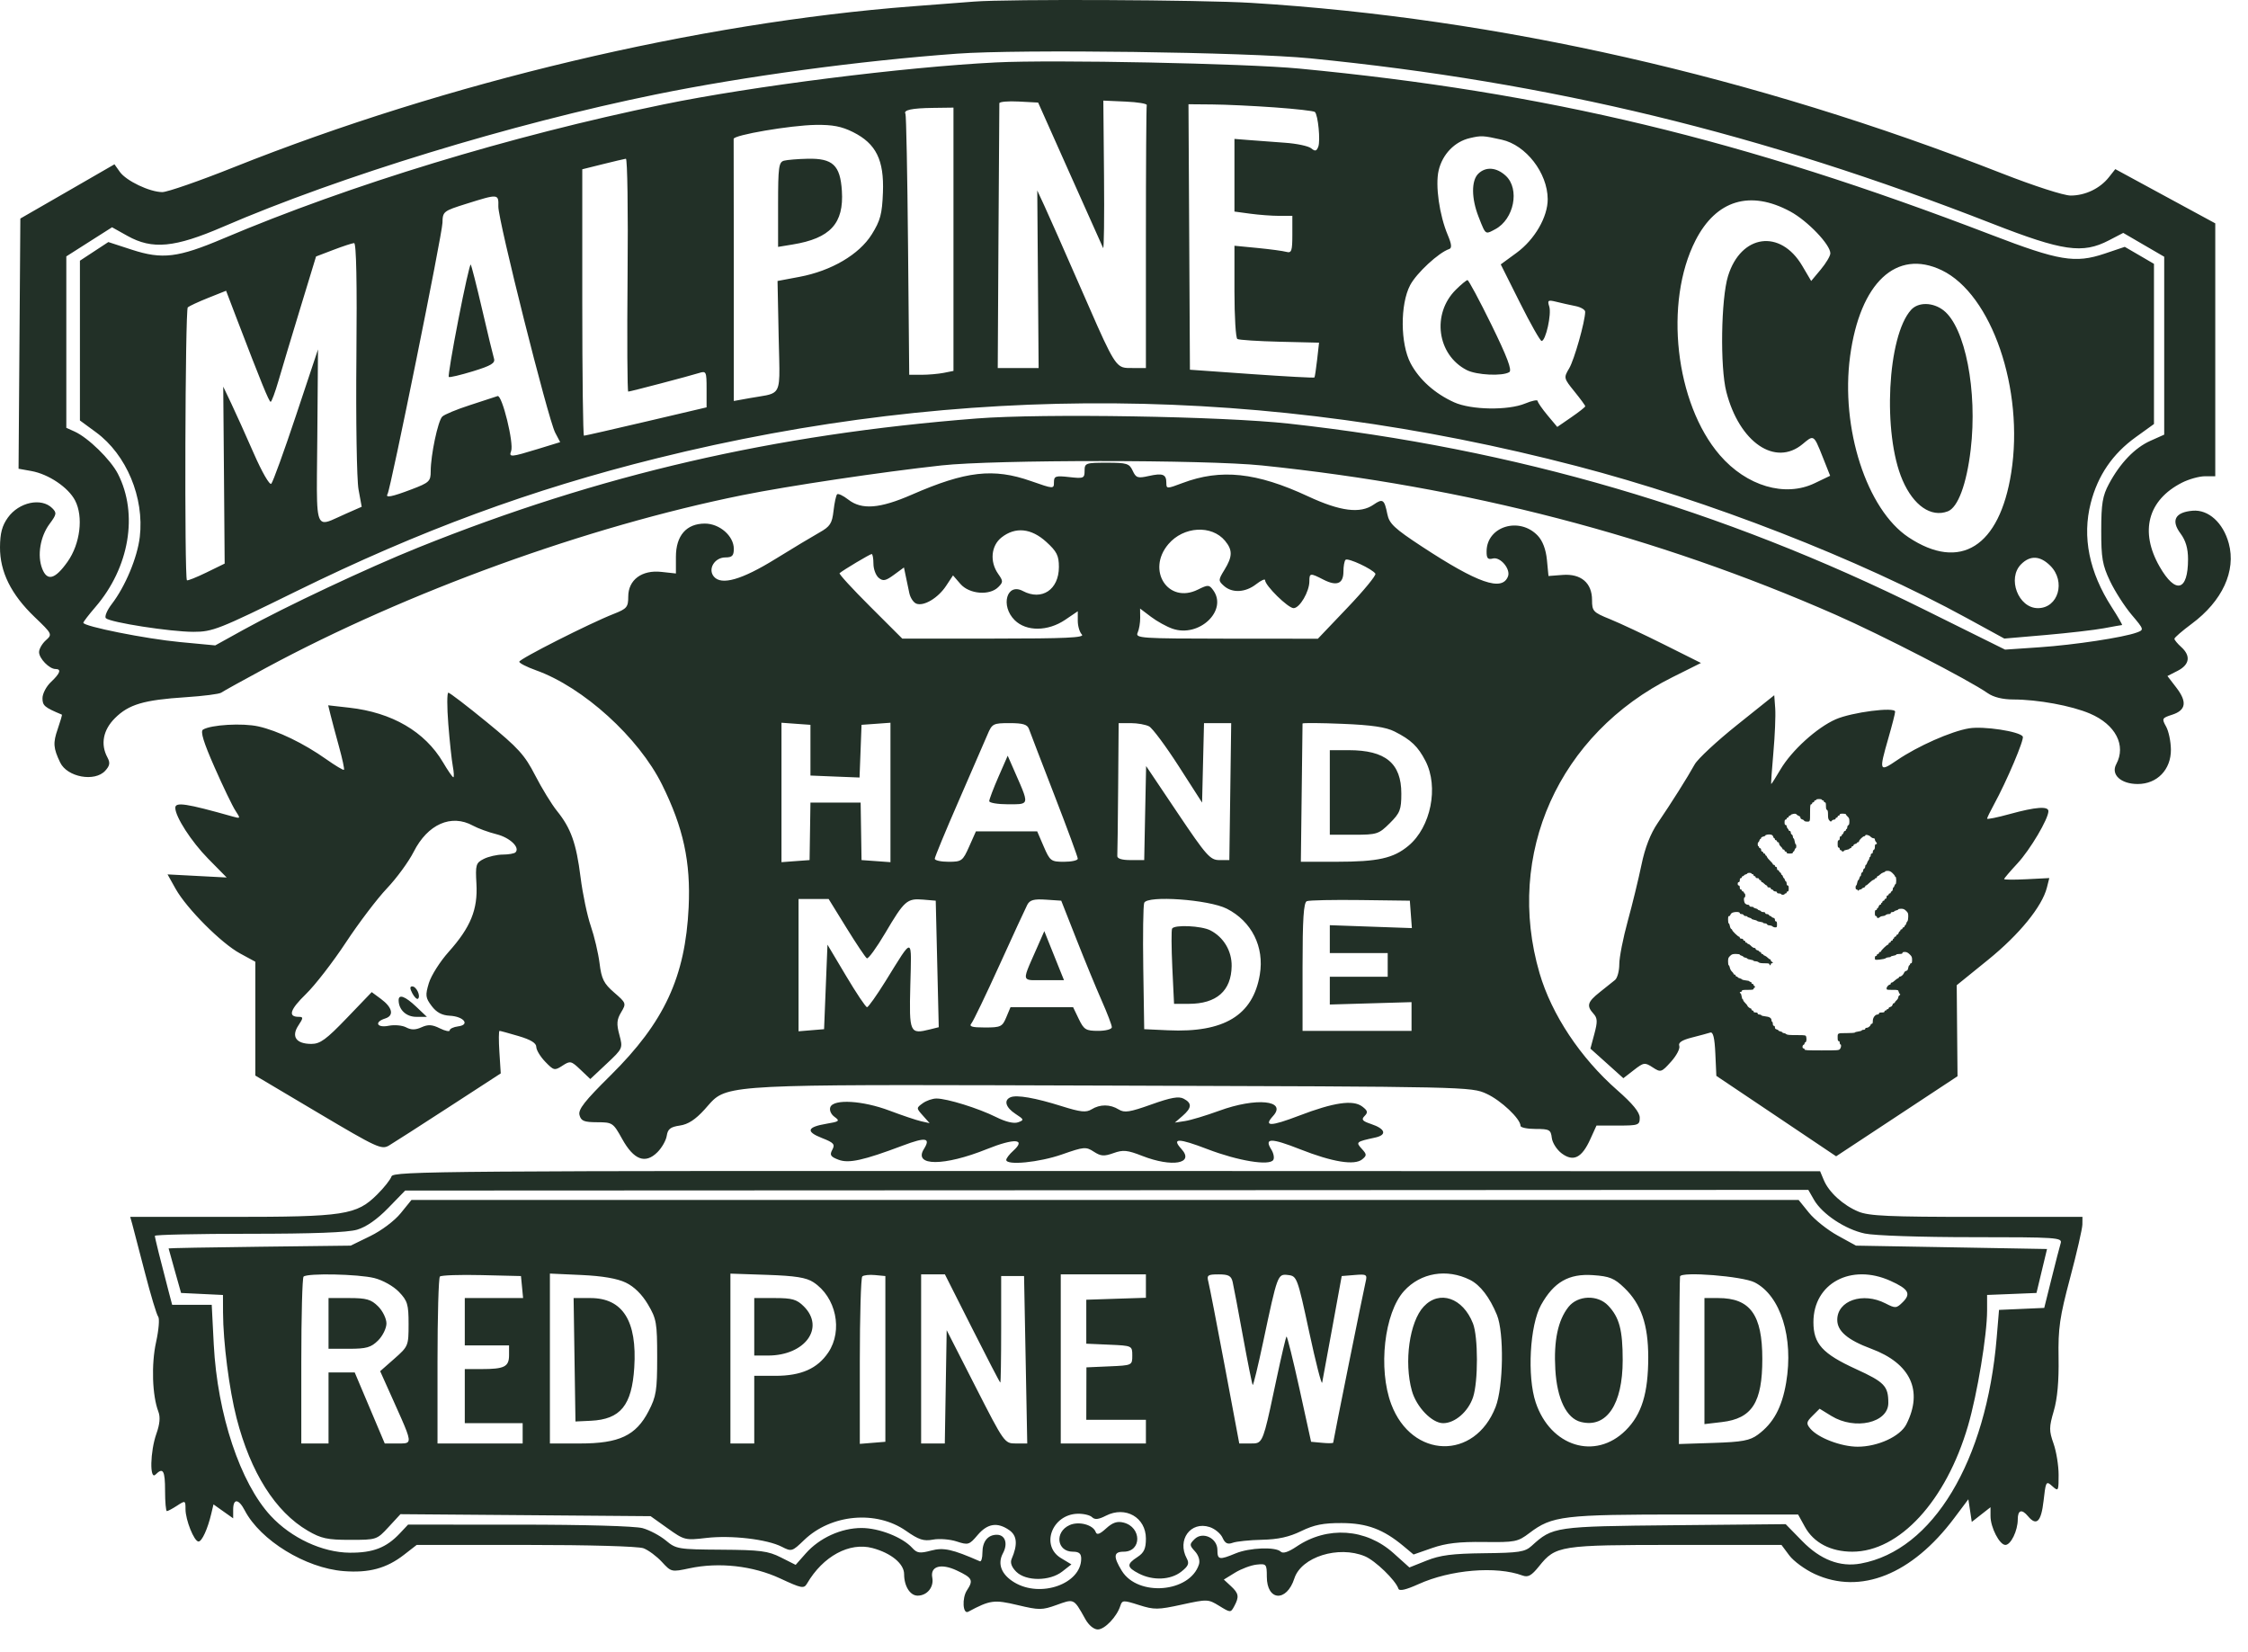 <?xml version="1.0" encoding="utf-8"?>
<svg xmlns="http://www.w3.org/2000/svg" fill="none" height="100%" overflow="visible" preserveAspectRatio="none" style="display: block;" viewBox="0 0 98 72" width="100%">
<g id="Group 9">
<path d="M79.346 51.054L79.508 51.441C79.729 51.971 80.353 52.539 81.017 52.814C81.475 53.005 82.347 53.044 86.176 53.044H90.783L90.78 53.375C90.778 53.557 90.538 54.603 90.247 55.697C89.788 57.422 89.721 57.888 89.742 59.194C89.759 60.196 89.69 60.968 89.534 61.499C89.325 62.213 89.324 62.364 89.522 62.923C89.644 63.267 89.744 63.882 89.744 64.289C89.744 64.913 89.736 65.006 89.556 64.858L89.378 64.704C89.195 64.56 89.173 64.672 89.088 65.421C88.984 66.336 88.781 66.536 88.408 66.09C88.137 65.765 87.963 65.82 87.963 66.23C87.963 66.722 87.662 67.343 87.423 67.343C87.169 67.343 86.775 66.58 86.775 66.087V65.7L86.366 66.02L85.958 66.34L85.884 65.847L85.809 65.353L85.194 66.172C83.35 68.633 81.104 69.532 79.106 68.608C78.685 68.414 78.189 68.049 78.002 67.799L77.662 67.343H73.083C68.001 67.343 67.819 67.371 67.095 68.272C66.764 68.684 66.616 68.766 66.371 68.676C65.228 68.253 63.235 68.42 61.835 69.054C61.29 69.3 61.003 69.366 60.964 69.253C60.84 68.882 59.954 68.025 59.501 67.837C58.347 67.358 56.729 67.867 56.427 68.803C56.09 69.847 55.226 69.792 55.226 68.725C55.226 68.178 55.206 68.155 54.78 68.201C54.535 68.228 54.113 68.385 53.843 68.551L53.352 68.853L53.657 69.135C54.005 69.456 54.029 69.6 53.807 70.013C53.65 70.302 53.645 70.303 53.153 70.001C52.668 69.703 52.635 69.702 51.52 69.945C50.476 70.173 50.319 70.174 49.653 69.963C48.968 69.745 48.921 69.747 48.84 69.999C48.688 70.474 48.16 71.028 47.858 71.028C47.685 71.028 47.462 70.843 47.313 70.575C47.039 70.084 46.92 69.863 46.748 69.808C46.603 69.761 46.419 69.831 46.07 69.957C45.425 70.189 45.308 70.189 44.366 69.966C43.337 69.721 43.166 69.744 42.21 70.255C41.972 70.382 41.929 69.662 42.154 69.321C42.445 68.88 42.392 68.778 41.713 68.458C41.023 68.133 40.546 68.27 40.642 68.767C40.721 69.181 40.418 69.554 40.002 69.554C39.674 69.553 39.414 69.139 39.414 68.616C39.414 68.163 38.848 67.697 38.036 67.48C37.031 67.211 35.879 67.834 35.183 69.025C35.046 69.259 34.95 69.24 34.011 68.804C32.825 68.252 31.349 68.087 30.06 68.361C29.273 68.529 29.261 68.525 28.854 68.083C28.627 67.837 28.267 67.57 28.054 67.489C27.824 67.403 25.705 67.343 22.915 67.343H18.165L17.617 67.769C16.852 68.365 16.084 68.572 14.978 68.484C13.319 68.352 11.35 67.143 10.671 65.841C10.402 65.324 10.165 65.307 10.165 65.805V66.184L9.735 65.88L9.307 65.576L9.211 65.98C9.055 66.643 8.803 67.195 8.655 67.195C8.464 67.195 8.087 66.258 8.087 65.783C8.087 65.402 8.078 65.398 7.721 65.631C7.52 65.762 7.319 65.869 7.275 65.869C7.232 65.868 7.196 65.47 7.196 64.984C7.196 64.096 7.11 63.949 6.78 64.276C6.517 64.537 6.545 63.265 6.819 62.493C6.967 62.077 6.995 61.769 6.903 61.53C6.636 60.832 6.591 59.465 6.805 58.498C6.921 57.971 6.962 57.472 6.895 57.391C6.828 57.308 6.569 56.446 6.318 55.475C6.068 54.502 5.821 53.557 5.77 53.375L5.677 53.044H10.047C15.027 53.044 15.54 52.965 16.445 52.066C16.744 51.77 17.024 51.415 17.067 51.279C17.141 51.049 19.263 51.033 48.246 51.043L79.346 51.054ZM48.247 51.882L17.663 51.896L16.921 52.659C16.436 53.157 15.967 53.484 15.567 53.602C15.152 53.724 13.645 53.78 10.854 53.78C8.597 53.78 6.751 53.821 6.751 53.87C6.751 53.952 6.995 54.936 7.359 56.323L7.505 56.876H9.23L9.319 58.608C9.477 61.652 10.473 64.645 11.806 66.08C12.699 67.042 14.054 67.673 15.247 67.682C16.262 67.689 16.841 67.465 17.429 66.841L17.789 66.458L22.625 66.459C25.493 66.459 27.685 66.522 28.014 66.612C28.317 66.696 28.775 66.939 29.029 67.151C29.476 67.524 29.563 67.538 31.446 67.551C33.149 67.562 33.483 67.606 34.043 67.888L34.686 68.212L35.126 67.714C35.724 67.037 36.671 66.606 37.558 66.605C38.321 66.605 39.344 67.007 39.769 67.473C39.978 67.703 40.099 67.72 40.589 67.59C41.136 67.445 41.512 67.528 42.716 68.056C42.778 68.083 42.828 67.913 42.828 67.68C42.828 67.193 43.063 66.901 43.456 66.9C43.821 66.9 43.949 67.285 43.724 67.704C43.473 68.169 43.653 68.633 44.215 68.974C45.361 69.668 47.134 69.042 47.134 67.942C47.134 67.718 47.039 67.638 46.771 67.638C46.07 67.638 45.963 66.78 46.626 66.48C47.027 66.298 47.652 66.463 47.766 66.78C47.816 66.921 47.941 66.878 48.219 66.625C48.501 66.368 48.702 66.299 48.978 66.368C49.775 66.567 49.781 67.638 48.984 67.638C48.545 67.638 48.524 67.852 48.904 68.471C49.605 69.612 51.873 69.424 52.267 68.193C52.321 68.024 52.252 67.796 52.094 67.623C51.849 67.355 51.848 67.316 52.075 67.091C52.428 66.741 53.072 67.044 53.072 67.561C53.072 67.993 53.15 68.009 53.866 67.712C54.47 67.462 55.611 67.417 55.832 67.636C55.928 67.731 56.164 67.656 56.522 67.415C57.864 66.509 59.549 66.624 60.749 67.702L61.442 68.325L62.194 68.025C62.788 67.788 63.313 67.721 64.692 67.705C66.228 67.688 66.478 67.649 66.771 67.384C67.694 66.546 67.763 66.535 72.993 66.484L77.845 66.438L78.562 67.171C79.36 67.99 80.216 68.319 81.119 68.154C84.257 67.581 86.594 63.7 87.044 58.313L87.146 57.098L88.132 57.055L89.117 57.011L89.437 55.727C89.612 55.022 89.792 54.329 89.835 54.187C89.908 53.945 89.656 53.928 85.976 53.928C83.735 53.928 81.718 53.86 81.296 53.77C80.44 53.588 79.437 52.921 79.079 52.298L78.832 51.866L48.247 51.882ZM78.859 52.861C79.106 53.166 79.669 53.614 80.109 53.856L80.91 54.297L85.075 54.37L89.239 54.444L89.009 55.402L88.779 56.36L87.703 56.404L86.626 56.447V57.122C86.626 58.187 86.201 60.755 85.794 62.15C84.838 65.425 82.804 67.638 80.75 67.638C79.81 67.638 79.065 67.248 78.684 66.556L78.387 66.017H73.474C68.134 66.016 67.668 66.072 66.671 66.827C66.165 67.21 66.051 67.232 64.689 67.215C63.61 67.201 63.037 67.268 62.433 67.478L61.623 67.761L61.188 67.397C60.304 66.66 59.593 66.394 58.491 66.39C57.688 66.386 57.287 66.466 56.724 66.741C56.202 66.996 55.718 67.103 55.017 67.118C54.478 67.13 53.904 67.189 53.74 67.249C53.516 67.331 53.407 67.277 53.295 67.028C53.213 66.847 52.961 66.638 52.733 66.564C51.904 66.296 51.301 67.124 51.736 67.932C51.855 68.152 51.806 68.267 51.493 68.512C51.029 68.874 50.264 68.907 49.65 68.592C49.116 68.317 49.104 68.184 49.584 67.872C49.873 67.684 49.955 67.505 49.955 67.067C49.955 66.143 49.063 65.633 48.211 66.07C47.891 66.234 47.728 66.252 47.608 66.134C47.519 66.044 47.233 65.977 46.975 65.984C45.862 66.016 45.354 67.374 46.252 67.917L46.707 68.191L46.307 68.504C45.763 68.929 44.726 68.932 44.302 68.511C44.102 68.312 44.031 68.118 44.1 67.958C44.373 67.327 44.341 66.938 43.997 66.698C43.481 66.339 43.048 66.406 42.619 66.912C42.254 67.343 42.208 67.357 41.705 67.192C41.414 67.097 40.951 67.06 40.677 67.111C40.267 67.188 40.056 67.12 39.496 66.728C38.201 65.821 36.226 66.002 35.053 67.133C34.532 67.635 34.508 67.641 34.08 67.422C33.441 67.094 31.874 66.912 30.789 67.039C29.869 67.147 29.83 67.136 29.105 66.619L28.363 66.09L22.91 66.046L17.457 66.003L16.941 66.562C16.427 67.119 16.417 67.122 15.262 67.122C14.268 67.122 14.001 67.064 13.419 66.725C12.005 65.899 10.924 64.188 10.313 61.814C9.993 60.572 9.727 58.502 9.723 57.215L9.72 56.448L7.894 56.36L7.624 55.402C7.476 54.875 7.352 54.432 7.35 54.418C7.35 54.404 9.134 54.371 11.316 54.345L15.288 54.297L16.145 53.879C16.633 53.641 17.201 53.213 17.468 52.884L17.936 52.307H78.411L78.859 52.861ZM82.414 55.832C80.697 55.058 79.056 55.937 79.055 57.631C79.054 58.575 79.449 59.01 80.913 59.679C82.155 60.246 82.32 60.419 82.32 61.155C82.32 62.022 80.868 62.353 79.839 61.722L79.325 61.406L79.017 61.713C78.746 61.982 78.734 62.051 78.918 62.272C79.256 62.677 80.261 63.061 80.984 63.062C81.862 63.062 82.838 62.612 83.106 62.085C83.848 60.625 83.292 59.429 81.576 58.792C80.548 58.41 80.094 58.025 80.094 57.534C80.094 56.689 81.21 56.308 82.199 56.816C82.629 57.037 82.674 57.034 82.952 56.758C83.32 56.392 83.201 56.187 82.414 55.832ZM69.442 55.583C68.39 55.51 67.738 55.885 67.182 56.882C66.691 57.763 66.568 59.996 66.948 61.133C67.592 63.057 69.546 63.664 70.87 62.35C71.569 61.656 71.854 60.731 71.854 59.161C71.853 57.74 71.545 56.843 70.814 56.14C70.375 55.717 70.171 55.633 69.442 55.583ZM64.085 55.79C63.073 55.285 61.931 55.477 61.209 56.274C60.346 57.227 60.07 59.667 60.651 61.211C61.55 63.594 64.292 63.666 65.2 61.329C65.54 60.456 65.574 58.089 65.258 57.318C64.943 56.551 64.53 56.012 64.085 55.79ZM76.495 55.9C75.967 55.629 73.283 55.415 73.239 55.641C73.225 55.717 73.209 57.388 73.202 59.358L73.191 62.945L74.701 62.896C75.953 62.856 76.285 62.793 76.632 62.538C77.312 62.037 77.681 61.358 77.866 60.27C78.199 58.31 77.625 56.481 76.495 55.9ZM38.147 55.58C37.899 55.556 37.649 55.583 37.59 55.641C37.532 55.699 37.483 57.364 37.483 59.342V62.938L38.597 62.847V55.623L38.147 55.58ZM16.321 55.711C15.618 55.535 13.393 55.49 13.233 55.648C13.179 55.71 13.135 57.365 13.135 59.333V62.921H14.322V59.825H15.464L16.773 62.921H17.339C17.568 62.921 17.719 62.927 17.783 62.856C17.905 62.721 17.711 62.306 17.14 61.033L16.573 59.77L17.192 59.225C17.8 58.689 17.812 58.661 17.812 57.714C17.812 56.854 17.765 56.701 17.389 56.31C17.149 56.062 16.687 55.803 16.321 55.711ZM20.996 55.582C20.053 55.559 19.234 55.587 19.177 55.644C19.12 55.702 19.073 57.361 19.073 59.333V62.921H22.785V62.036H20.262V59.678H20.991C21.99 59.678 22.191 59.576 22.192 59.072V58.645H20.262V56.582H22.804L22.758 56.102L22.711 55.623L20.996 55.582ZM23.973 62.921H25.286C26.995 62.921 27.723 62.577 28.274 61.514C28.609 60.869 28.649 60.614 28.649 59.165C28.649 57.662 28.619 57.488 28.246 56.858C27.986 56.419 27.643 56.082 27.281 55.909C26.908 55.73 26.26 55.619 25.347 55.577L23.973 55.515V62.921ZM31.842 62.921H32.881V59.972H33.809C34.926 59.971 35.635 59.658 36.108 58.955C36.756 57.991 36.447 56.534 35.458 55.891C35.148 55.688 34.672 55.613 33.446 55.571L31.842 55.517V62.921ZM40.156 62.921H41.188L41.229 60.451L41.27 57.982L42.529 60.451C43.781 62.904 43.793 62.921 44.286 62.921H44.782L44.713 59.271L44.643 55.623H43.645V57.945C43.645 59.222 43.628 60.267 43.608 60.267C43.586 60.262 43.035 59.202 42.383 57.908L41.193 55.55H40.156V62.921ZM46.243 62.921H49.955V61.889L48.655 61.888H47.356L47.359 60.746L47.362 59.603L48.361 59.559C49.356 59.516 49.361 59.514 49.361 59.088C49.361 58.661 49.356 58.658 48.358 58.615L47.356 58.571V56.655L48.655 56.612L49.955 56.57V55.55H46.243V62.921ZM53.127 55.55C52.648 55.55 52.602 55.584 52.679 55.877C52.726 56.057 53.048 57.716 53.395 59.562L54.025 62.921H54.508C54.642 62.921 54.742 62.924 54.826 62.889C55.09 62.777 55.189 62.279 55.659 60.063C55.864 59.1 56.055 58.288 56.084 58.26C56.115 58.243 56.367 59.259 56.647 60.527L57.156 62.847L57.639 62.892C57.903 62.918 58.119 62.914 58.12 62.884C58.12 62.805 59.435 56.285 59.534 55.872C59.61 55.556 59.574 55.534 59.054 55.577L58.491 55.623L58.087 57.835C57.865 59.05 57.663 60.143 57.639 60.267C57.614 60.388 57.36 59.393 57.072 58.056C56.563 55.688 56.538 55.623 56.156 55.578C55.697 55.525 55.696 55.528 55.066 58.497C54.843 59.551 54.638 60.392 54.611 60.37C54.585 60.344 54.395 59.398 54.188 58.267C53.982 57.139 53.78 56.065 53.737 55.882C53.675 55.613 53.559 55.55 53.127 55.55ZM74.904 56.582C76.3 56.582 76.827 57.309 76.827 59.235C76.827 61.135 76.381 61.833 75.067 61.987L74.304 62.077V56.582H74.904ZM62.065 56.954C62.751 56.219 63.773 56.568 64.213 57.688C64.441 58.268 64.444 60.222 64.217 60.904C64.008 61.533 63.428 62.036 62.914 62.036C62.427 62.036 61.748 61.334 61.55 60.624C61.2 59.372 61.446 57.617 62.065 56.954ZM68.376 56.97C68.783 56.456 69.653 56.428 70.11 56.913C70.595 57.427 70.74 57.973 70.74 59.287C70.74 61.219 70.036 62.262 68.918 61.983C68.29 61.827 67.877 60.98 67.803 59.692C67.73 58.439 67.918 57.548 68.376 56.97ZM25.74 56.582C27.15 56.582 27.78 57.582 27.65 59.614C27.545 61.264 27.049 61.869 25.754 61.931L25.087 61.962L25.046 59.271L25.006 56.582H25.74ZM33.778 56.582C34.533 56.582 34.734 56.639 35.04 56.943C35.979 57.875 35.097 59.088 33.48 59.088H32.881V56.582H33.778ZM15.22 56.582C15.975 56.582 16.176 56.639 16.483 56.943C16.683 57.142 16.847 57.477 16.847 57.688C16.847 57.897 16.683 58.232 16.483 58.431C16.176 58.735 15.975 58.793 15.22 58.793H14.322V56.582H15.22ZM44.053 47.829C44.322 47.714 45.135 47.856 46.287 48.219C47.108 48.477 47.35 48.502 47.584 48.357C47.953 48.128 48.396 48.13 48.77 48.362C49.017 48.516 49.249 48.48 50.191 48.144C51.044 47.839 51.387 47.778 51.602 47.892C51.973 48.089 51.959 48.289 51.551 48.644L51.217 48.934L51.662 48.866C51.907 48.829 52.575 48.628 53.147 48.419C54.761 47.827 56.124 47.961 55.496 48.649C55.074 49.112 55.388 49.108 56.63 48.633C58.144 48.053 58.982 47.931 59.383 48.231C59.624 48.413 59.644 48.489 59.489 48.645C59.334 48.802 59.386 48.866 59.776 48.997C60.399 49.205 60.477 49.471 59.95 49.586C59.114 49.768 59.098 49.783 59.366 50.077C59.587 50.319 59.589 50.367 59.385 50.535C59.051 50.81 58.09 50.654 56.67 50.094C55.405 49.595 55.101 49.599 55.422 50.108C55.523 50.27 55.562 50.475 55.507 50.562C55.341 50.827 53.976 50.603 52.648 50.095C51.367 49.604 51.063 49.601 51.504 50.085C52.085 50.722 51.099 50.895 49.796 50.386C49.146 50.131 48.96 50.113 48.541 50.264C48.13 50.411 47.989 50.401 47.684 50.202C47.341 49.979 47.254 49.986 46.298 50.321C45.305 50.669 43.868 50.811 43.867 50.56C43.867 50.492 44.003 50.314 44.168 50.166C44.753 49.64 44.229 49.604 43.026 50.088C41.154 50.842 39.806 50.841 40.277 50.086C40.584 49.596 40.36 49.557 39.367 49.931C37.632 50.584 37 50.723 36.55 50.551C36.205 50.419 36.16 50.347 36.284 50.117C36.412 49.88 36.349 49.808 35.832 49.606C35.117 49.327 35.18 49.127 36.028 48.984C36.591 48.89 36.625 48.862 36.381 48.684C36.225 48.572 36.148 48.391 36.198 48.26C36.339 47.896 37.608 47.971 38.776 48.412C39.331 48.621 39.952 48.83 40.156 48.876L40.527 48.959L40.233 48.629C39.942 48.304 39.941 48.297 40.224 48.092C40.381 47.977 40.652 47.884 40.825 47.884C41.287 47.884 42.653 48.309 43.422 48.692C43.844 48.903 44.198 48.987 44.382 48.921C44.654 48.823 44.647 48.799 44.271 48.555C43.842 48.276 43.747 47.959 44.053 47.829ZM48.251 20.17C49.125 20.17 49.234 20.204 49.379 20.52C49.522 20.831 49.598 20.856 50.073 20.75C50.69 20.612 50.846 20.672 50.846 21.049C50.846 21.312 50.867 21.313 51.551 21.055C53.221 20.425 54.777 20.59 57.025 21.636C58.43 22.29 59.3 22.4 59.879 21.998C60.281 21.719 60.351 21.767 60.48 22.41C60.562 22.824 60.787 23.036 61.983 23.821C64.427 25.425 65.482 25.792 65.739 25.127C65.864 24.806 65.405 24.261 65.081 24.345C64.858 24.403 64.803 24.337 64.807 24.025C64.82 22.94 66.243 22.509 67.038 23.35C67.251 23.575 67.392 23.948 67.437 24.403L67.505 25.108L68.12 25.061C68.922 24.999 69.404 25.409 69.404 26.154C69.404 26.641 69.451 26.692 70.184 26.988C70.613 27.162 71.681 27.663 72.558 28.102L74.152 28.899L72.908 29.52C67.954 31.989 65.6 37.232 67.116 42.422C67.642 44.221 68.896 46.11 70.496 47.514C71.178 48.112 71.482 48.484 71.483 48.721C71.483 49.043 71.427 49.063 70.54 49.063H69.598L69.326 49.662C68.958 50.472 68.593 50.654 68.086 50.28C67.872 50.122 67.675 49.816 67.65 49.602C67.607 49.245 67.546 49.211 66.944 49.211C66.583 49.211 66.287 49.15 66.286 49.075C66.286 48.77 65.437 47.967 64.807 47.678C64.139 47.371 64.014 47.367 48.505 47.321C33.349 47.276 31.869 47.231 31.101 47.941C30.973 48.06 30.864 48.199 30.716 48.362C30.315 48.804 29.995 49.012 29.635 49.063C29.229 49.122 29.111 49.213 29.067 49.506C29.037 49.709 28.853 50.032 28.659 50.225C28.132 50.75 27.632 50.563 27.126 49.652C26.73 48.939 26.702 48.92 26.032 48.918C25.459 48.916 25.331 48.864 25.263 48.606C25.198 48.361 25.483 47.998 26.619 46.874C28.96 44.558 29.875 42.588 30.021 39.552C30.115 37.572 29.792 36.079 28.861 34.201C27.842 32.144 25.424 29.952 23.362 29.216C22.963 29.073 22.637 28.906 22.637 28.845C22.639 28.724 25.709 27.169 26.757 26.759C27.328 26.535 27.388 26.464 27.388 26.005C27.388 25.275 27.981 24.834 28.835 24.929L29.466 24.998V24.272C29.466 23.347 29.923 22.823 30.729 22.823C31.371 22.823 31.99 23.363 31.99 23.923C31.99 24.223 31.917 24.298 31.624 24.298C31.152 24.298 30.846 24.805 31.12 25.133C31.45 25.527 32.334 25.274 33.81 24.362C34.564 23.896 35.426 23.378 35.724 23.211C36.188 22.95 36.275 22.817 36.337 22.268C36.377 21.918 36.447 21.593 36.493 21.547C36.539 21.501 36.756 21.603 36.976 21.774C37.564 22.234 38.348 22.174 39.752 21.561C42.108 20.533 43.308 20.396 44.944 20.97C45.934 21.317 45.946 21.317 45.946 21.021C45.946 20.753 46.017 20.729 46.614 20.796C47.24 20.866 47.282 20.849 47.282 20.52C47.282 20.187 47.331 20.17 48.251 20.17ZM77.389 30.876C77.412 31.19 77.376 32.061 77.309 32.81C77.241 33.56 77.2 34.175 77.216 34.175C77.234 34.172 77.414 33.887 77.619 33.539C78.108 32.711 79.205 31.716 80.026 31.355C80.73 31.046 82.617 30.803 82.617 31.021C82.617 31.096 82.483 31.619 82.32 32.184C81.906 33.624 81.923 33.668 82.701 33.137C83.596 32.525 85.063 31.876 85.84 31.748C86.474 31.643 88.043 31.882 88.182 32.105C88.257 32.225 87.483 34.05 86.92 35.079C86.759 35.373 86.627 35.646 86.626 35.685C86.626 35.724 87.076 35.633 87.625 35.481C88.745 35.173 89.298 35.132 89.299 35.358C89.299 35.695 88.503 37.039 87.953 37.632C87.633 37.977 87.37 38.285 87.368 38.318C87.368 38.35 87.811 38.353 88.353 38.325L89.338 38.275L89.233 38.69C89.024 39.516 88.033 40.733 86.669 41.838L85.302 42.945L85.319 44.93L85.337 46.913L82.692 48.658L80.045 50.403L77.435 48.65L74.823 46.897L74.779 45.924C74.749 45.244 74.682 44.968 74.557 45.01C74.458 45.042 74.096 45.14 73.753 45.227C73.321 45.337 73.153 45.449 73.207 45.589C73.25 45.701 73.089 46.011 72.849 46.278C72.427 46.747 72.399 46.755 72.047 46.526C71.703 46.302 71.657 46.309 71.226 46.645L70.769 46.999L70.051 46.353L69.333 45.709L69.506 45.064C69.648 44.535 69.642 44.379 69.468 44.188C69.155 43.844 69.203 43.676 69.738 43.251C70.004 43.04 70.304 42.8 70.406 42.717C70.508 42.634 70.592 42.323 70.592 42.026C70.592 41.73 70.758 40.886 70.96 40.152C71.162 39.419 71.431 38.313 71.559 37.695C71.712 36.951 71.951 36.337 72.268 35.873C72.867 34.993 73.562 33.891 73.877 33.322C74.01 33.081 74.846 32.304 75.734 31.595L77.347 30.305L77.389 30.876ZM19.545 30.194C19.605 30.194 20.364 30.775 21.23 31.484C22.596 32.602 22.875 32.91 23.331 33.799C23.621 34.362 24.048 35.059 24.28 35.347C24.89 36.103 25.122 36.754 25.309 38.239C25.4 38.963 25.601 39.92 25.755 40.366C25.909 40.812 26.081 41.541 26.137 41.987C26.222 42.674 26.32 42.87 26.775 43.265C27.301 43.72 27.308 43.74 27.078 44.125C26.887 44.445 26.872 44.63 27.001 45.108C27.158 45.694 27.154 45.703 26.446 46.367L25.734 47.035L25.306 46.628C24.899 46.241 24.859 46.232 24.519 46.453C24.178 46.675 24.14 46.666 23.77 46.282C23.555 46.06 23.379 45.768 23.379 45.634C23.379 45.467 23.135 45.318 22.609 45.163C22.188 45.039 21.814 44.936 21.776 44.935C21.741 44.935 21.738 45.353 21.771 45.862L21.83 46.789L19.568 48.258C18.324 49.066 17.15 49.819 16.959 49.932C16.633 50.124 16.443 50.036 13.871 48.51L11.131 46.884V41.922L10.463 41.559C9.649 41.118 8.142 39.607 7.658 38.747L7.304 38.115L9.882 38.25L9.073 37.429C8.339 36.682 7.642 35.601 7.642 35.212C7.642 34.949 8.118 35.021 10.146 35.593C10.488 35.689 10.491 35.682 10.264 35.337C10.135 35.141 9.725 34.29 9.353 33.445C8.874 32.36 8.727 31.88 8.85 31.804C9.197 31.59 10.571 31.51 11.262 31.664C12.108 31.852 13.241 32.401 14.226 33.097C14.621 33.376 14.968 33.583 14.995 33.556C15.022 33.527 14.925 33.075 14.78 32.551C14.635 32.025 14.469 31.403 14.411 31.169L14.307 30.744L15.226 30.848C17.091 31.057 18.522 31.891 19.312 33.228C19.523 33.587 19.726 33.88 19.763 33.88C19.799 33.879 19.789 33.663 19.74 33.4C19.691 33.137 19.602 32.307 19.543 31.558C19.484 30.808 19.485 30.195 19.545 30.194ZM79.3 34.829C79.235 34.829 79.181 34.842 79.18 34.857C79.18 34.873 79.159 34.887 79.135 34.887C79.116 34.887 79.1 34.898 79.093 34.914L79.086 34.947C79.079 34.963 79.063 34.974 79.044 34.974C79.019 34.974 78.999 34.994 78.999 35.017C78.999 35.041 78.979 35.06 78.954 35.06C78.917 35.061 78.909 35.123 78.909 35.438C78.909 35.814 78.909 35.814 78.788 35.814C78.712 35.814 78.661 35.799 78.65 35.773C78.641 35.751 78.601 35.724 78.562 35.715C78.528 35.707 78.503 35.69 78.493 35.667L78.484 35.618C78.474 35.595 78.45 35.575 78.421 35.566C78.384 35.555 78.338 35.526 78.32 35.502C78.296 35.47 78.259 35.464 78.178 35.478C78.118 35.489 78.068 35.511 78.067 35.526C78.067 35.541 78.047 35.554 78.022 35.554C78.004 35.554 77.988 35.565 77.981 35.58L77.975 35.614C77.971 35.622 77.965 35.628 77.958 35.633L77.907 35.648C77.9 35.653 77.894 35.659 77.891 35.667L77.884 35.701C77.877 35.717 77.861 35.727 77.843 35.727C77.81 35.727 77.797 35.76 77.797 35.844C77.797 35.927 77.81 35.96 77.843 35.96C77.868 35.96 77.888 35.985 77.888 36.016C77.888 36.046 77.908 36.091 77.933 36.115C77.957 36.139 77.978 36.172 77.978 36.189C77.978 36.206 77.998 36.221 78.022 36.221C78.05 36.221 78.067 36.248 78.067 36.29C78.067 36.323 78.083 36.357 78.104 36.371L78.122 36.381C78.142 36.395 78.158 36.43 78.158 36.464C78.158 36.503 78.173 36.539 78.191 36.545C78.208 36.551 78.23 36.611 78.239 36.678C78.249 36.745 78.268 36.8 78.282 36.801C78.296 36.801 78.308 36.839 78.308 36.887C78.308 36.934 78.296 36.974 78.281 36.974C78.267 36.974 78.246 37.007 78.235 37.047C78.225 37.087 78.204 37.119 78.188 37.119C78.171 37.119 78.158 37.139 78.158 37.163C78.158 37.195 78.122 37.206 78.022 37.206C77.923 37.206 77.888 37.195 77.888 37.163C77.888 37.139 77.868 37.119 77.843 37.119C77.818 37.119 77.797 37.099 77.797 37.075C77.797 37.051 77.777 37.032 77.752 37.032C77.727 37.032 77.707 37.017 77.707 36.999C77.707 36.981 77.673 36.936 77.632 36.899C77.591 36.862 77.557 36.805 77.557 36.772C77.557 36.739 77.537 36.713 77.512 36.713C77.487 36.713 77.467 36.694 77.467 36.67C77.467 36.658 77.462 36.647 77.454 36.639L77.39 36.613C77.382 36.605 77.377 36.595 77.377 36.583C77.377 36.559 77.364 36.539 77.348 36.539C77.332 36.539 77.31 36.508 77.3 36.469C77.288 36.422 77.253 36.392 77.197 36.38C77.105 36.36 76.957 36.388 76.956 36.424C76.956 36.437 76.916 36.456 76.866 36.467C76.817 36.477 76.775 36.505 76.775 36.527C76.775 36.55 76.762 36.568 76.746 36.568C76.738 36.569 76.728 36.577 76.72 36.59L76.677 36.691C76.668 36.705 76.66 36.713 76.652 36.713C76.638 36.713 76.626 36.753 76.626 36.801C76.626 36.848 76.639 36.886 76.655 36.887C76.672 36.887 76.686 36.907 76.686 36.931C76.686 36.954 76.706 36.973 76.731 36.974C76.751 36.974 76.766 36.99 76.772 37.017L76.779 37.077C76.785 37.103 76.8 37.119 76.82 37.119C76.839 37.119 76.855 37.13 76.862 37.145L76.869 37.18C76.876 37.195 76.893 37.206 76.911 37.206C76.936 37.206 76.956 37.225 76.956 37.249C76.956 37.273 76.969 37.293 76.984 37.293C77 37.293 77.021 37.32 77.032 37.353C77.043 37.387 77.105 37.464 77.169 37.524C77.234 37.585 77.286 37.649 77.286 37.667C77.287 37.684 77.308 37.699 77.332 37.699C77.357 37.699 77.377 37.718 77.377 37.742C77.377 37.766 77.397 37.786 77.422 37.786C77.45 37.786 77.467 37.813 77.467 37.858C77.467 37.903 77.484 37.931 77.512 37.931C77.536 37.931 77.556 37.949 77.557 37.971C77.557 37.993 77.578 38.019 77.603 38.028C77.627 38.038 77.647 38.065 77.647 38.089C77.647 38.113 77.661 38.134 77.677 38.134C77.693 38.134 77.714 38.166 77.725 38.206C77.735 38.246 77.755 38.278 77.768 38.278C77.781 38.279 77.799 38.312 77.81 38.352C77.82 38.391 77.842 38.424 77.859 38.424C77.874 38.425 77.888 38.463 77.888 38.511C77.888 38.568 77.903 38.598 77.933 38.598C77.966 38.598 77.978 38.631 77.978 38.727C77.978 38.824 77.966 38.858 77.933 38.858C77.908 38.858 77.888 38.878 77.888 38.901C77.888 38.925 77.868 38.945 77.843 38.945C77.818 38.945 77.797 38.959 77.797 38.975C77.796 38.99 77.764 39.003 77.723 39.003C77.682 39.003 77.648 38.99 77.647 38.975C77.647 38.959 77.606 38.945 77.557 38.945C77.497 38.945 77.467 38.93 77.467 38.901C77.466 38.875 77.438 38.858 77.395 38.858C77.355 38.858 77.315 38.838 77.306 38.814C77.296 38.791 77.267 38.772 77.242 38.771C77.217 38.771 77.196 38.751 77.196 38.727C77.196 38.701 77.168 38.684 77.121 38.684C77.075 38.684 77.046 38.668 77.046 38.641C77.046 38.617 77.032 38.598 77.015 38.598C76.997 38.597 76.952 38.565 76.914 38.525C76.876 38.486 76.828 38.452 76.81 38.452C76.791 38.452 76.775 38.433 76.775 38.409C76.775 38.385 76.755 38.365 76.731 38.365C76.706 38.365 76.686 38.346 76.686 38.322C76.686 38.295 76.657 38.278 76.61 38.278C76.564 38.278 76.535 38.262 76.535 38.235C76.535 38.211 76.515 38.191 76.49 38.191C76.466 38.191 76.446 38.172 76.445 38.148C76.445 38.125 76.425 38.105 76.4 38.105C76.376 38.105 76.356 38.092 76.356 38.076C76.356 38.06 76.314 38.047 76.265 38.047C76.216 38.047 76.176 38.058 76.175 38.072C76.175 38.086 76.141 38.106 76.1 38.116C76.058 38.126 76.025 38.147 76.025 38.163C76.025 38.179 76.004 38.191 75.98 38.191C75.955 38.191 75.935 38.211 75.935 38.235C75.934 38.259 75.914 38.278 75.89 38.278C75.86 38.278 75.845 38.307 75.845 38.365C75.845 38.423 75.829 38.452 75.799 38.452C75.771 38.452 75.754 38.481 75.754 38.525C75.754 38.57 75.771 38.597 75.799 38.598C75.829 38.598 75.845 38.627 75.845 38.684C75.845 38.742 75.86 38.771 75.89 38.771C75.908 38.772 75.924 38.782 75.931 38.798L75.939 38.832C75.945 38.847 75.961 38.858 75.98 38.858C76.004 38.858 76.024 38.878 76.025 38.901C76.025 38.925 76.038 38.945 76.055 38.945C76.071 38.945 76.085 38.984 76.085 39.032C76.085 39.08 76.071 39.119 76.055 39.119C76.005 39.119 76.021 39.317 76.076 39.38C76.105 39.412 76.159 39.438 76.196 39.438C76.237 39.438 76.265 39.456 76.265 39.481C76.265 39.51 76.295 39.525 76.356 39.525C76.405 39.525 76.445 39.537 76.445 39.552C76.446 39.566 76.486 39.587 76.535 39.598C76.585 39.608 76.626 39.628 76.626 39.641C76.627 39.654 76.66 39.672 76.701 39.682C76.742 39.692 76.775 39.713 76.775 39.728C76.775 39.744 76.817 39.757 76.866 39.757C76.926 39.757 76.956 39.772 76.956 39.801C76.956 39.827 76.985 39.844 77.028 39.844C77.068 39.844 77.108 39.864 77.117 39.888C77.127 39.911 77.156 39.931 77.181 39.931C77.206 39.931 77.226 39.944 77.227 39.959C77.227 39.975 77.26 39.996 77.302 40.006C77.356 40.019 77.377 40.044 77.377 40.094C77.377 40.136 77.394 40.163 77.422 40.163C77.455 40.163 77.467 40.197 77.467 40.293C77.467 40.414 77.461 40.424 77.39 40.424C77.347 40.424 77.292 40.404 77.268 40.38C77.243 40.356 77.184 40.337 77.138 40.337C77.09 40.337 77.045 40.317 77.035 40.293C77.025 40.269 76.984 40.25 76.942 40.25C76.901 40.25 76.866 40.238 76.866 40.225C76.866 40.211 76.81 40.192 76.741 40.184C76.673 40.175 76.609 40.155 76.599 40.141C76.589 40.126 76.53 40.105 76.468 40.094C76.406 40.083 76.356 40.062 76.356 40.048C76.355 40.034 76.314 40.013 76.265 40.003C76.216 39.992 76.176 39.973 76.175 39.958C76.175 39.943 76.143 39.931 76.104 39.931C76.064 39.931 76.023 39.911 76.014 39.888C76.004 39.864 75.962 39.844 75.92 39.844C75.873 39.844 75.845 39.828 75.845 39.801C75.845 39.729 75.542 39.741 75.476 39.815C75.447 39.847 75.424 39.887 75.424 39.902C75.424 39.918 75.404 39.931 75.379 39.931C75.344 39.931 75.334 39.968 75.334 40.09C75.334 40.177 75.347 40.25 75.363 40.25C75.38 40.25 75.402 40.301 75.412 40.364C75.423 40.427 75.45 40.485 75.473 40.493C75.495 40.502 75.514 40.523 75.514 40.541C75.514 40.582 75.768 40.828 75.812 40.83C75.829 40.83 75.845 40.849 75.845 40.873C75.845 40.9 75.873 40.917 75.92 40.917C75.966 40.917 75.994 40.933 75.994 40.96C75.994 40.984 76.015 41.003 76.04 41.003C76.065 41.003 76.085 41.023 76.085 41.047C76.085 41.071 76.105 41.091 76.13 41.091C76.154 41.091 76.175 41.103 76.175 41.119C76.175 41.135 76.192 41.148 76.213 41.148C76.234 41.148 76.274 41.171 76.301 41.199C76.387 41.287 76.441 41.322 76.489 41.322C76.515 41.322 76.535 41.34 76.535 41.362C76.535 41.384 76.569 41.411 76.61 41.421C76.652 41.431 76.686 41.452 76.686 41.468C76.686 41.483 76.706 41.496 76.731 41.496C76.755 41.496 76.775 41.516 76.775 41.54C76.776 41.564 76.796 41.583 76.82 41.583C76.845 41.583 76.866 41.596 76.866 41.61C76.866 41.625 76.895 41.646 76.931 41.657C76.966 41.668 77.025 41.708 77.062 41.746C77.098 41.784 77.143 41.815 77.162 41.815C77.181 41.816 77.196 41.835 77.196 41.859C77.196 41.884 77.217 41.912 77.241 41.921C77.266 41.93 77.286 41.949 77.286 41.963C77.286 41.977 77.266 41.989 77.241 41.989C77.217 41.989 77.197 42.009 77.196 42.032C77.196 42.056 77.183 42.076 77.167 42.076C77.15 42.076 77.137 42.056 77.137 42.032C77.136 41.998 77.092 41.989 76.924 41.989C76.775 41.989 76.698 41.976 76.666 41.945C76.641 41.922 76.581 41.902 76.533 41.902C76.486 41.902 76.446 41.891 76.445 41.877C76.445 41.863 76.384 41.842 76.31 41.831C76.236 41.82 76.175 41.8 76.175 41.786C76.174 41.779 76.164 41.771 76.148 41.764L76.022 41.723C76.005 41.715 75.994 41.707 75.994 41.7C75.994 41.687 75.961 41.668 75.92 41.658C75.879 41.648 75.846 41.628 75.845 41.612C75.845 41.597 75.769 41.583 75.677 41.583C75.532 41.583 75.498 41.595 75.422 41.668C75.346 41.741 75.334 41.774 75.334 41.914C75.334 42.003 75.347 42.076 75.362 42.076C75.378 42.076 75.4 42.124 75.411 42.183C75.423 42.241 75.464 42.318 75.503 42.352C75.542 42.387 75.574 42.431 75.574 42.449C75.574 42.467 75.594 42.481 75.619 42.481C75.632 42.481 75.642 42.487 75.65 42.495L75.678 42.556C75.686 42.563 75.697 42.568 75.709 42.568C75.734 42.568 75.754 42.581 75.754 42.595C75.754 42.609 75.792 42.63 75.837 42.641C75.882 42.652 75.928 42.675 75.939 42.691C75.95 42.708 76.028 42.728 76.111 42.736C76.196 42.744 76.264 42.761 76.265 42.775C76.265 42.789 76.285 42.801 76.31 42.801C76.334 42.801 76.355 42.82 76.356 42.844C76.356 42.868 76.376 42.888 76.4 42.888C76.425 42.888 76.445 42.908 76.445 42.932C76.445 42.955 76.459 42.974 76.476 42.975C76.492 42.975 76.506 42.995 76.506 43.019C76.506 43.042 76.492 43.061 76.476 43.062C76.459 43.062 76.445 43.082 76.445 43.105C76.445 43.14 76.396 43.148 76.191 43.148C75.984 43.148 75.935 43.157 75.935 43.192C75.934 43.216 75.914 43.235 75.89 43.235C75.838 43.235 75.828 43.283 75.876 43.299C75.894 43.304 75.916 43.364 75.926 43.432C75.935 43.499 75.954 43.555 75.969 43.555C75.983 43.555 75.994 43.573 75.994 43.596C75.994 43.618 76.035 43.676 76.085 43.724C76.135 43.771 76.175 43.822 76.175 43.836C76.175 43.868 76.286 43.959 76.325 43.96C76.342 43.96 76.356 43.98 76.356 44.004C76.356 44.028 76.376 44.047 76.4 44.047C76.425 44.047 76.445 44.067 76.445 44.091C76.445 44.12 76.475 44.134 76.535 44.134C76.595 44.134 76.626 44.149 76.626 44.178C76.626 44.204 76.654 44.222 76.698 44.222C76.738 44.222 76.776 44.236 76.782 44.254C76.789 44.272 76.866 44.294 76.954 44.302C77.135 44.319 77.226 44.376 77.227 44.474C77.227 44.51 77.24 44.54 77.257 44.54C77.273 44.541 77.286 44.58 77.286 44.627C77.286 44.685 77.302 44.714 77.332 44.714C77.359 44.714 77.377 44.741 77.377 44.783C77.377 44.833 77.398 44.858 77.452 44.871C77.493 44.881 77.527 44.901 77.527 44.915C77.528 44.929 77.568 44.95 77.617 44.96C77.666 44.97 77.706 44.991 77.707 45.006C77.707 45.02 77.734 45.033 77.766 45.033C77.797 45.033 77.844 45.052 77.868 45.076C77.904 45.11 77.999 45.12 78.319 45.12C78.726 45.12 78.726 45.12 78.745 45.219C78.766 45.326 78.741 45.438 78.696 45.438C78.681 45.439 78.669 45.459 78.669 45.483C78.669 45.508 78.649 45.535 78.624 45.544C78.599 45.553 78.579 45.592 78.579 45.63C78.579 45.672 78.597 45.699 78.624 45.699C78.649 45.699 78.669 45.719 78.669 45.743C78.669 45.781 78.772 45.787 79.413 45.787C80.122 45.787 80.161 45.784 80.21 45.728C80.266 45.666 80.28 45.526 80.231 45.525C80.215 45.525 80.201 45.493 80.201 45.453C80.201 45.408 80.184 45.381 80.156 45.381C80.121 45.381 80.111 45.342 80.111 45.207C80.111 45.033 80.111 45.033 80.486 45.033C80.692 45.033 80.86 45.022 80.862 45.008C80.863 44.994 80.93 44.973 81.013 44.963C81.095 44.952 81.162 44.931 81.162 44.916C81.162 44.901 81.196 44.888 81.237 44.888C81.284 44.888 81.312 44.872 81.313 44.845C81.313 44.819 81.34 44.801 81.381 44.801C81.448 44.801 81.554 44.712 81.554 44.655C81.554 44.64 81.574 44.627 81.599 44.627C81.632 44.627 81.644 44.593 81.644 44.501C81.644 44.358 81.746 44.222 81.853 44.222C81.887 44.221 81.914 44.202 81.914 44.178C81.914 44.146 81.948 44.134 82.034 44.134C82.121 44.134 82.154 44.122 82.154 44.091C82.154 44.067 82.174 44.047 82.199 44.047C82.218 44.047 82.233 44.04 82.24 44.029L82.248 44.007C82.255 43.997 82.271 43.989 82.289 43.989C82.314 43.989 82.334 43.971 82.334 43.949C82.334 43.927 82.368 43.901 82.409 43.891C82.455 43.879 82.491 43.845 82.503 43.801C82.513 43.761 82.541 43.728 82.564 43.728C82.586 43.728 82.604 43.715 82.605 43.698C82.605 43.681 82.639 43.637 82.68 43.6C82.721 43.564 82.755 43.506 82.755 43.473C82.755 43.44 82.779 43.399 82.808 43.383C82.845 43.361 82.85 43.346 82.825 43.33C82.806 43.318 82.781 43.272 82.77 43.228C82.749 43.15 82.746 43.148 82.496 43.148C82.255 43.148 82.244 43.146 82.244 43.083C82.244 43.018 82.336 42.917 82.395 42.917C82.411 42.917 82.425 42.897 82.425 42.873C82.425 42.849 82.444 42.83 82.468 42.83C82.492 42.83 82.548 42.792 82.595 42.748C82.641 42.703 82.704 42.658 82.733 42.647C82.761 42.637 82.785 42.615 82.785 42.599C82.785 42.582 82.806 42.568 82.83 42.568C82.887 42.568 82.984 42.477 83.01 42.397C83.021 42.364 83.061 42.33 83.1 42.32C83.153 42.307 83.173 42.276 83.188 42.189C83.198 42.127 83.22 42.076 83.236 42.076C83.253 42.076 83.266 42.056 83.266 42.032C83.266 42.009 83.286 41.989 83.311 41.989C83.345 41.989 83.356 41.953 83.356 41.845C83.356 41.719 83.343 41.688 83.25 41.599C83.169 41.521 83.119 41.496 83.04 41.496C82.968 41.496 82.936 41.51 82.936 41.54C82.935 41.572 82.9 41.583 82.8 41.583C82.726 41.583 82.665 41.597 82.665 41.612C82.664 41.628 82.61 41.649 82.545 41.659C82.479 41.669 82.425 41.689 82.425 41.703C82.424 41.717 82.385 41.728 82.337 41.728C82.289 41.728 82.23 41.746 82.208 41.767C82.185 41.789 82.069 41.816 81.95 41.827C81.734 41.848 81.734 41.847 81.734 41.759C81.734 41.7 81.748 41.67 81.778 41.67C81.803 41.67 81.823 41.651 81.823 41.627C81.823 41.603 81.844 41.583 81.869 41.583C81.894 41.583 81.914 41.564 81.914 41.54C81.914 41.516 81.934 41.496 81.959 41.496C81.984 41.496 82.004 41.482 82.004 41.465C82.005 41.423 82.259 41.179 82.302 41.178C82.32 41.178 82.334 41.158 82.334 41.134C82.334 41.11 82.355 41.091 82.38 41.091C82.398 41.091 82.414 41.079 82.421 41.063L82.429 41.03C82.436 41.015 82.451 41.003 82.47 41.003C82.495 41.003 82.515 40.984 82.515 40.96C82.515 40.936 82.528 40.917 82.545 40.917C82.561 40.917 82.575 40.897 82.575 40.873C82.575 40.849 82.596 40.83 82.62 40.83C82.645 40.83 82.665 40.81 82.665 40.786C82.665 40.762 82.684 40.742 82.707 40.742C82.73 40.742 82.757 40.709 82.768 40.67C82.778 40.63 82.799 40.598 82.816 40.598C82.832 40.597 82.846 40.578 82.846 40.555C82.846 40.531 82.866 40.511 82.891 40.511C82.915 40.511 82.935 40.491 82.936 40.468C82.936 40.456 82.94 40.444 82.948 40.437L83.013 40.411C83.021 40.403 83.025 40.392 83.025 40.38C83.026 40.356 83.038 40.337 83.053 40.337C83.067 40.336 83.088 40.301 83.1 40.258C83.111 40.214 83.135 40.169 83.152 40.159C83.17 40.149 83.186 40.062 83.188 39.968C83.191 39.812 83.182 39.788 83.096 39.704C83.02 39.631 82.975 39.612 82.878 39.612C82.811 39.612 82.755 39.624 82.755 39.639C82.755 39.646 82.745 39.655 82.729 39.663L82.602 39.706C82.585 39.714 82.575 39.723 82.575 39.73C82.575 39.745 82.541 39.757 82.5 39.757C82.453 39.757 82.425 39.774 82.425 39.801C82.425 39.829 82.395 39.844 82.337 39.844C82.289 39.844 82.228 39.864 82.203 39.888C82.191 39.9 82.171 39.91 82.148 39.918L82.01 39.943C81.987 39.951 81.968 39.963 81.955 39.975C81.93 39.998 81.89 40.017 81.866 40.017C81.843 40.017 81.823 39.998 81.823 39.975C81.823 39.951 81.803 39.931 81.778 39.931C81.745 39.93 81.734 39.897 81.734 39.801C81.734 39.704 81.745 39.67 81.778 39.67C81.803 39.67 81.823 39.651 81.823 39.627C81.823 39.603 81.837 39.584 81.853 39.583C81.869 39.583 81.891 39.55 81.901 39.511C81.912 39.471 81.939 39.439 81.962 39.438C81.985 39.438 82.004 39.418 82.004 39.395C82.004 39.371 82.018 39.352 82.034 39.352C82.051 39.351 82.064 39.331 82.064 39.308C82.065 39.284 82.085 39.265 82.109 39.265C82.128 39.264 82.144 39.253 82.15 39.237L82.158 39.204C82.165 39.188 82.181 39.177 82.199 39.177C82.227 39.177 82.244 39.15 82.244 39.105C82.244 39.06 82.261 39.032 82.289 39.032C82.308 39.032 82.324 39.021 82.331 39.006L82.338 38.972C82.345 38.956 82.362 38.945 82.38 38.945C82.404 38.945 82.425 38.927 82.425 38.905C82.425 38.883 82.445 38.857 82.47 38.848C82.495 38.838 82.515 38.798 82.515 38.758C82.515 38.718 82.527 38.685 82.541 38.684C82.556 38.684 82.577 38.652 82.587 38.612C82.597 38.572 82.62 38.539 82.636 38.539C82.652 38.538 82.665 38.467 82.665 38.38C82.665 38.292 82.651 38.221 82.635 38.221C82.618 38.221 82.605 38.206 82.605 38.188C82.605 38.169 82.558 38.11 82.501 38.057C82.423 37.984 82.371 37.96 82.291 37.96C82.233 37.96 82.185 37.971 82.185 37.985C82.185 37.999 82.149 38.02 82.106 38.03C82.064 38.041 81.998 38.081 81.96 38.12C81.922 38.159 81.876 38.191 81.858 38.191C81.839 38.192 81.823 38.212 81.823 38.235C81.823 38.259 81.803 38.278 81.778 38.278C81.754 38.278 81.734 38.291 81.734 38.306C81.733 38.32 81.705 38.341 81.671 38.352C81.636 38.362 81.557 38.422 81.494 38.484C81.432 38.546 81.366 38.597 81.347 38.598C81.328 38.598 81.313 38.616 81.313 38.638C81.313 38.66 81.279 38.686 81.237 38.696C81.196 38.706 81.162 38.728 81.162 38.743C81.162 38.759 81.136 38.771 81.105 38.771C81.073 38.772 81.04 38.788 81.03 38.808C81.016 38.837 81.009 38.837 80.995 38.808C80.986 38.788 80.958 38.772 80.935 38.771C80.908 38.771 80.893 38.74 80.893 38.684C80.893 38.637 80.904 38.599 80.918 38.598C80.925 38.598 80.934 38.584 80.942 38.563L80.985 38.399C80.994 38.379 81.003 38.365 81.011 38.365C81.026 38.364 81.047 38.326 81.058 38.278C81.069 38.231 81.089 38.192 81.105 38.191C81.12 38.191 81.133 38.158 81.133 38.118C81.133 38.078 81.153 38.038 81.178 38.028C81.196 38.021 81.212 37.999 81.219 37.973L81.227 37.918C81.232 37.896 81.244 37.877 81.259 37.867L81.276 37.857C81.297 37.843 81.312 37.808 81.313 37.772C81.313 37.733 81.326 37.7 81.342 37.699C81.358 37.699 81.381 37.663 81.393 37.619C81.404 37.576 81.431 37.523 81.453 37.502C81.475 37.481 81.493 37.438 81.493 37.407C81.493 37.38 81.504 37.358 81.518 37.352L81.529 37.35C81.543 37.343 81.554 37.313 81.554 37.278C81.554 37.233 81.571 37.206 81.599 37.206C81.627 37.206 81.644 37.178 81.644 37.133C81.644 37.093 81.664 37.052 81.689 37.043C81.718 37.032 81.733 36.986 81.734 36.913C81.734 36.832 81.746 36.801 81.778 36.801C81.803 36.801 81.823 36.786 81.823 36.77C81.823 36.752 81.803 36.718 81.778 36.694C81.754 36.67 81.734 36.626 81.734 36.596C81.733 36.559 81.713 36.539 81.672 36.539C81.638 36.539 81.579 36.507 81.541 36.467C81.473 36.395 81.314 36.365 81.313 36.423C81.313 36.439 81.293 36.452 81.27 36.452C81.213 36.453 81.043 36.618 81.043 36.672C81.043 36.694 81.022 36.713 80.997 36.713C80.972 36.713 80.952 36.727 80.952 36.742C80.951 36.758 80.918 36.778 80.877 36.788C80.836 36.798 80.802 36.825 80.802 36.847C80.802 36.863 80.791 36.878 80.775 36.884L80.739 36.891C80.723 36.897 80.712 36.913 80.712 36.931C80.712 36.954 80.692 36.974 80.667 36.974C80.643 36.974 80.623 36.985 80.622 36.999C80.622 37.013 80.568 37.033 80.502 37.043C80.436 37.053 80.382 37.075 80.382 37.091C80.382 37.106 80.361 37.119 80.337 37.119C80.312 37.119 80.291 37.106 80.291 37.09C80.291 37.074 80.271 37.062 80.246 37.062C80.227 37.061 80.212 37.046 80.205 37.025L80.197 36.98C80.191 36.96 80.175 36.945 80.156 36.945C80.122 36.945 80.111 36.908 80.111 36.786C80.111 36.664 80.122 36.626 80.156 36.626C80.186 36.626 80.201 36.597 80.201 36.539C80.201 36.481 80.216 36.452 80.246 36.452C80.271 36.452 80.291 36.433 80.291 36.409C80.291 36.385 80.304 36.366 80.32 36.365C80.337 36.365 80.359 36.333 80.369 36.293C80.38 36.253 80.407 36.221 80.43 36.221C80.453 36.221 80.472 36.201 80.472 36.177C80.472 36.153 80.486 36.134 80.502 36.134C80.518 36.133 80.531 36.1 80.531 36.06C80.531 36.02 80.552 35.979 80.577 35.97C80.609 35.958 80.622 35.91 80.622 35.808C80.622 35.69 80.608 35.649 80.547 35.595C80.506 35.558 80.472 35.514 80.472 35.497C80.472 35.48 80.411 35.467 80.337 35.467C80.237 35.467 80.202 35.478 80.201 35.51C80.201 35.534 80.181 35.553 80.156 35.554C80.138 35.554 80.121 35.565 80.114 35.58L80.108 35.614C80.101 35.63 80.085 35.64 80.067 35.641C80.042 35.641 80.021 35.661 80.021 35.684C80.02 35.709 79.994 35.727 79.957 35.727C79.922 35.727 79.875 35.75 79.854 35.778C79.817 35.826 79.811 35.825 79.753 35.766C79.703 35.714 79.691 35.663 79.691 35.511C79.691 35.369 79.679 35.316 79.646 35.304C79.613 35.292 79.601 35.242 79.601 35.13C79.601 35.011 79.59 34.974 79.556 34.974C79.537 34.974 79.521 34.963 79.514 34.947L79.507 34.914C79.5 34.898 79.484 34.887 79.465 34.887C79.44 34.887 79.42 34.873 79.42 34.857C79.419 34.842 79.365 34.829 79.3 34.829ZM20.621 35.991C19.673 35.47 18.645 35.923 18.033 37.133C17.816 37.561 17.293 38.277 16.869 38.723C16.446 39.169 15.64 40.23 15.079 41.081C14.518 41.932 13.734 42.946 13.336 43.332C12.639 44.01 12.54 44.324 13.024 44.324C13.228 44.324 13.227 44.369 13.006 44.703C12.687 45.186 12.912 45.503 13.573 45.504C13.959 45.504 14.221 45.312 15.121 44.375L16.205 43.246L16.607 43.543C17.112 43.917 17.189 44.271 16.793 44.395C16.301 44.55 16.428 44.816 16.945 44.713C17.197 44.663 17.539 44.694 17.706 44.783C17.927 44.9 18.11 44.899 18.377 44.778C18.663 44.649 18.84 44.659 19.175 44.825C19.412 44.942 19.605 44.981 19.605 44.912C19.606 44.843 19.771 44.765 19.973 44.739C20.507 44.671 20.218 44.306 19.605 44.275C19.265 44.258 19.026 44.129 18.817 43.85C18.548 43.493 18.535 43.387 18.696 42.852C18.796 42.524 19.183 41.912 19.559 41.492C20.515 40.422 20.833 39.646 20.77 38.528C20.722 37.693 20.745 37.615 21.09 37.44C21.294 37.337 21.667 37.252 21.919 37.251C22.171 37.25 22.419 37.206 22.471 37.155C22.683 36.944 22.23 36.511 21.644 36.364C21.298 36.278 20.838 36.11 20.621 35.991ZM34.812 44.954L35.925 44.862L35.999 43.02L36.073 41.178L36.885 42.541C37.331 43.291 37.743 43.904 37.798 43.904C37.854 43.902 38.218 43.389 38.608 42.762C39.226 41.766 39.508 41.271 39.629 41.307C39.746 41.342 39.712 41.878 39.685 42.941C39.632 45.037 39.657 45.092 40.552 44.869L40.924 44.776L40.793 39.261L40.241 39.214C39.541 39.155 39.426 39.257 38.59 40.673C38.211 41.314 37.851 41.809 37.79 41.772C37.729 41.735 37.329 41.138 36.901 40.445L36.124 39.187H34.812V44.954ZM45.595 39.216C45.072 39.181 44.895 39.229 44.785 39.437C44.708 39.583 44.164 40.764 43.574 42.062C42.985 43.359 42.434 44.503 42.351 44.605C42.233 44.747 42.364 44.788 42.941 44.788C43.626 44.788 43.697 44.754 43.867 44.346L44.052 43.904H46.782L47.03 44.42C47.253 44.883 47.339 44.935 47.874 44.935C48.203 44.935 48.47 44.864 48.47 44.776C48.47 44.688 48.27 44.164 48.025 43.611C47.781 43.058 47.285 41.854 46.923 40.934L46.264 39.261L45.595 39.216ZM59.309 39.233C58.125 39.218 57.072 39.24 56.97 39.282C56.831 39.34 56.784 40.056 56.784 42.147V44.935H61.535V43.683L59.754 43.735L57.972 43.787V42.577H60.496V41.545H57.972V40.329L61.55 40.456L61.505 39.858L61.461 39.261L59.309 39.233ZM53.48 39.609C52.691 39.21 50.011 39.02 49.881 39.355C49.836 39.47 49.818 40.757 49.84 42.214L49.881 44.862L50.92 44.91C53.362 45.023 54.624 44.258 54.921 42.483C55.124 41.272 54.566 40.16 53.48 39.609ZM17.378 43.597C17.378 43.321 17.665 43.427 18.144 43.882L18.61 44.324H18.148C17.707 44.324 17.378 44.013 17.378 43.597ZM51.097 40.477C51.2 40.3 52.371 40.353 52.762 40.553C53.342 40.849 53.702 41.452 53.693 42.11C53.678 43.191 53.036 43.757 51.823 43.757H51.182L51.106 42.172C51.066 41.3 51.062 40.537 51.097 40.477ZM17.972 42.997C18.152 42.998 18.347 43.41 18.226 43.532C18.181 43.576 18.07 43.474 17.979 43.305C17.864 43.092 17.862 42.997 17.972 42.997ZM45.791 41.25C45.937 41.615 46.13 42.096 46.22 42.319L46.384 42.725H44.989C44.865 42.718 44.786 42.699 44.748 42.649C44.65 42.521 44.823 42.186 45.202 41.324L45.526 40.587L45.791 41.25ZM38.188 31.55L37.558 31.595L37.515 32.743L37.471 33.892L36.4 33.85L35.331 33.806V31.595L34.7 31.55L34.068 31.504V37.582L34.681 37.536L35.293 37.491L35.312 36.238L35.331 34.985H37.519L37.558 37.491L38.188 37.536L38.819 37.582V31.504L38.188 31.55ZM44.013 31.521C43.294 31.521 43.249 31.545 43.046 32.026C42.929 32.304 42.364 33.606 41.791 34.917C41.219 36.226 40.752 37.357 40.75 37.433C40.75 37.505 41.021 37.565 41.352 37.565C41.923 37.565 41.97 37.53 42.25 36.901L42.545 36.238H45.215L45.501 36.901C45.773 37.531 45.818 37.565 46.386 37.565C46.715 37.565 46.985 37.505 46.985 37.431C46.985 37.356 46.527 36.112 45.967 34.666C45.407 33.221 44.909 31.923 44.858 31.779C44.788 31.579 44.598 31.521 44.013 31.521ZM58.529 31.552C57.57 31.512 56.784 31.507 56.783 31.538C56.783 31.58 56.766 32.944 56.746 34.58L56.71 37.565L58.269 37.564C60.073 37.563 60.748 37.413 61.403 36.865C62.378 36.051 62.727 34.308 62.145 33.174C61.818 32.539 61.513 32.247 60.793 31.885C60.417 31.695 59.792 31.603 58.529 31.552ZM48.745 34.322C48.733 35.86 48.716 37.202 48.708 37.307C48.698 37.426 48.903 37.491 49.287 37.491H49.881L49.922 35.442L49.964 33.392L51.341 35.442C52.591 37.302 52.759 37.491 53.155 37.491H53.592L53.633 34.506L53.673 31.521H52.488L52.446 33.253L52.404 34.985L51.383 33.395C50.821 32.521 50.241 31.741 50.094 31.663C49.947 31.585 49.588 31.521 49.297 31.521H48.767L48.745 34.322ZM58.793 32.7C60.4 32.7 61.09 33.268 61.09 34.591C61.09 35.296 61.034 35.439 60.585 35.885C60.106 36.36 60.027 36.386 59.026 36.386H57.972V32.7H58.793ZM44.249 33.669C44.609 34.488 44.767 34.826 44.661 34.964C44.581 35.067 44.354 35.059 43.952 35.059C43.498 35.059 43.125 34.997 43.125 34.921C43.126 34.844 43.306 34.368 43.527 33.862L43.93 32.941L44.249 33.669ZM42.457 0.07C43.967 -0.048 52.364 -0.009 54.558 0.126C65.3 0.787 76.45 3.319 87.255 7.551C88.673 8.106 89.966 8.524 90.269 8.524C90.903 8.524 91.545 8.218 91.932 7.73L92.215 7.372L94.395 8.555L96.573 9.736V20.76H96.122C95.874 20.76 95.423 20.886 95.12 21.04C93.633 21.797 93.269 23.169 94.147 24.7C94.844 25.915 95.386 25.773 95.386 24.375C95.386 23.905 95.285 23.56 95.057 23.254C94.632 22.684 94.824 22.326 95.589 22.262C96.275 22.204 96.918 22.785 97.162 23.686C97.488 24.887 96.881 26.202 95.544 27.193C95.132 27.499 94.794 27.791 94.792 27.844C94.792 27.895 94.926 28.057 95.089 28.204C95.513 28.586 95.457 28.971 94.938 29.238L94.488 29.468L94.875 29.972C95.355 30.596 95.299 30.96 94.692 31.155C94.248 31.298 94.236 31.324 94.43 31.672C94.542 31.873 94.636 32.324 94.639 32.675C94.646 33.546 94.04 34.175 93.193 34.175C92.459 34.175 92.012 33.764 92.256 33.312C92.698 32.491 92.228 31.583 91.112 31.106C90.304 30.761 88.841 30.492 87.763 30.49C87.301 30.489 86.903 30.39 86.65 30.213C85.83 29.639 82.017 27.674 80.02 26.796C72.21 23.363 63.931 21.209 55.003 20.288C52.55 20.035 43.353 20.034 41.047 20.287C38.436 20.573 34.348 21.184 32.363 21.584C25.596 22.95 17.758 25.792 11.59 29.116C10.602 29.648 9.727 30.133 9.646 30.192C9.564 30.252 8.863 30.342 8.087 30.392C6.266 30.511 5.615 30.704 5.014 31.301C4.494 31.817 4.373 32.441 4.684 33.017C4.809 33.251 4.789 33.375 4.587 33.597C4.131 34.097 2.93 33.877 2.623 33.237C2.322 32.609 2.306 32.384 2.516 31.779C2.633 31.441 2.715 31.158 2.698 31.151C1.939 30.834 1.852 30.759 1.852 30.434C1.852 30.238 2.017 29.921 2.22 29.73C2.623 29.351 2.689 29.162 2.42 29.162C2.15 29.162 1.703 28.702 1.703 28.425C1.703 28.288 1.836 28.057 1.998 27.911C2.289 27.65 2.282 27.636 1.507 26.893C0.483 25.912 -0.006 24.924 5.60958e-05 23.85C0.004 23.241 0.091 22.913 0.344 22.561C0.826 21.888 1.803 21.68 2.276 22.15C2.481 22.354 2.469 22.423 2.161 22.837C1.753 23.386 1.616 24.213 1.839 24.787C2.057 25.349 2.401 25.256 2.945 24.486C3.497 23.707 3.642 22.523 3.273 21.815C2.976 21.245 2.118 20.667 1.367 20.532L0.809 20.432L0.848 14.979L0.887 9.526L2.939 8.345L4.99 7.162L5.223 7.49C5.499 7.882 6.519 8.369 7.074 8.374C7.294 8.375 8.696 7.888 10.191 7.291C19.486 3.583 30.423 0.991 39.785 0.275C40.928 0.188 42.13 0.096 42.457 0.07ZM57.128 2.544C54.367 2.271 44.455 2.139 41.715 2.34C37.451 2.652 32.469 3.326 28.575 4.119C22.293 5.399 14.823 7.684 9.72 9.887C7.616 10.795 6.64 10.888 5.558 10.283L4.885 9.907L3.888 10.541L2.891 11.176V18.648L3.254 18.812C3.844 19.079 4.82 20.032 5.139 20.652C6.037 22.401 5.642 24.741 4.157 26.463C3.869 26.797 3.633 27.105 3.633 27.146C3.633 27.303 6.362 27.848 7.84 27.987L9.383 28.133L10.628 27.444C12.441 26.442 16.039 24.749 18.24 23.864C26.157 20.681 33.734 18.931 42.583 18.241C45.459 18.017 53.297 18.146 56.191 18.466C66.052 19.556 75.049 22.187 83.863 26.559L87.41 28.317L88.906 28.215C90.439 28.11 92.562 27.788 93.15 27.572C93.476 27.453 93.472 27.441 92.926 26.796C92.621 26.435 92.197 25.775 91.985 25.329C91.654 24.633 91.6 24.322 91.602 23.118C91.603 21.953 91.659 21.613 91.937 21.096C92.424 20.185 93.063 19.52 93.745 19.215L94.347 18.946V11.191L93.454 10.672L92.561 10.152L91.932 10.479C90.79 11.073 89.925 10.949 86.849 9.747C76.758 5.804 67.573 3.578 57.128 2.544ZM53.406 23.575C52.821 22.869 51.593 22.941 50.933 23.721C49.967 24.86 50.928 26.341 52.218 25.702C52.663 25.482 52.71 25.483 52.885 25.721C53.538 26.608 52.277 27.808 51.114 27.405C50.859 27.317 50.436 27.083 50.176 26.886L49.701 26.527L49.706 26.923C49.709 27.141 49.659 27.436 49.595 27.578C49.485 27.82 49.724 27.836 53.465 27.839L57.452 27.842L58.744 26.486C59.455 25.741 60.002 25.075 59.959 25.007C59.83 24.802 58.758 24.303 58.658 24.402C58.607 24.453 58.566 24.685 58.566 24.917C58.565 25.447 58.276 25.564 57.696 25.267C57.118 24.97 57.081 24.974 57.081 25.337C57.081 25.792 56.66 26.508 56.393 26.509C56.153 26.509 55.151 25.526 55.151 25.29C55.151 25.219 54.975 25.298 54.76 25.466C54.293 25.831 53.714 25.86 53.355 25.537C53.106 25.314 53.107 25.28 53.38 24.837C53.734 24.26 53.739 23.977 53.406 23.575ZM45.611 23.62C44.956 23.024 44.266 22.954 43.665 23.424C43.205 23.783 43.139 24.483 43.515 25.016C43.736 25.329 43.736 25.376 43.517 25.594C43.136 25.972 42.255 25.898 41.871 25.456L41.546 25.081L41.245 25.537C40.895 26.067 40.275 26.438 39.947 26.313C39.822 26.265 39.684 26.057 39.641 25.852C39.597 25.645 39.527 25.31 39.484 25.106L39.407 24.736L38.971 25.056C38.609 25.321 38.496 25.344 38.307 25.188C38.181 25.084 38.077 24.807 38.077 24.574C38.077 24.341 38.042 24.15 38 24.15C37.927 24.151 36.752 24.852 36.601 24.985C36.564 25.018 37.164 25.672 37.934 26.439L39.333 27.836H43.338C46.449 27.836 47.3 27.796 47.164 27.659C47.066 27.562 46.985 27.293 46.985 27.063V26.645L46.432 27.02C45.677 27.528 44.738 27.533 44.233 27.031C43.603 26.406 43.89 25.389 44.591 25.762C45.417 26.2 46.162 25.703 46.162 24.714C46.162 24.219 46.072 24.039 45.611 23.62ZM43.422 2.721C45.935 2.596 54.289 2.765 56.636 2.989C67.416 4.018 75.954 6.069 86.81 10.236C89.763 11.37 90.464 11.487 91.743 11.058L92.628 10.76L93.265 11.13L93.901 11.501V18.483L93.106 19.056C92.097 19.782 91.452 20.725 91.144 21.929C90.765 23.406 91.075 24.939 92.062 26.47C92.337 26.897 92.537 27.246 92.509 27.246C92.478 27.247 92.122 27.309 91.717 27.386C91.309 27.462 90.166 27.594 89.177 27.68L87.377 27.835L85.747 26.944C81.017 24.359 74.492 21.817 68.736 20.316C55.19 16.785 41.953 16.672 28.649 19.974C23.152 21.338 18.297 23.129 12.899 25.782C9.534 27.436 9.268 27.541 8.434 27.541C7.435 27.541 4.815 27.134 4.618 26.949C4.548 26.883 4.662 26.605 4.872 26.331C5.463 25.562 5.987 24.305 6.094 23.405C6.296 21.693 5.514 19.819 4.19 18.846L3.484 18.328V11.364L4.104 10.957L4.723 10.551L5.745 10.884C7.077 11.317 7.757 11.234 9.736 10.396C15.276 8.049 22.257 5.922 28.922 4.552C32.783 3.758 39.422 2.92 43.422 2.721ZM89.38 24.659C88.938 24.221 88.508 24.198 88.111 24.593C87.492 25.208 87.987 26.509 88.841 26.509C89.729 26.509 90.069 25.343 89.38 24.659ZM15.437 10.596C15.355 10.6 14.948 10.733 14.533 10.892L13.778 11.18L13.093 13.427C12.716 14.662 12.288 16.088 12.141 16.595C11.994 17.1 11.84 17.514 11.799 17.516C11.729 17.515 11.379 16.657 10.316 13.879L9.856 12.674L9.083 12.982C8.658 13.152 8.254 13.339 8.186 13.397C8.071 13.495 8.036 25.181 8.149 25.294C8.177 25.321 8.559 25.169 8.997 24.956L9.794 24.567L9.764 20.71L9.732 16.854L10.083 17.59C10.276 17.995 10.718 18.977 11.066 19.77C11.422 20.583 11.754 21.157 11.826 21.086C11.897 21.016 12.385 19.669 12.909 18.095L13.863 15.231L13.833 19.034C13.812 21.709 13.754 22.597 14.051 22.736C14.233 22.822 14.55 22.625 15.09 22.388L15.768 22.09L15.629 21.331C15.553 20.913 15.511 18.326 15.537 15.58C15.568 12.32 15.533 10.596 15.437 10.596ZM84.65 11.78C82.675 10.831 81.086 12.321 80.654 15.525C80.231 18.664 81.376 22.21 83.203 23.422C85.455 24.915 87.169 23.835 87.678 20.605C88.249 16.973 86.827 12.827 84.65 11.78ZM83.314 13.505C83.63 13.158 84.268 13.171 84.73 13.531C85.673 14.268 86.213 17.042 85.911 19.599C85.734 21.101 85.355 22.121 84.913 22.289C84.185 22.566 83.421 22.041 82.941 20.934C82.061 18.904 82.276 14.645 83.314 13.505ZM21.725 9.003C21.739 8.444 21.728 8.444 20.337 8.881C19.322 9.199 19.299 9.218 19.289 9.713C19.279 10.205 17.034 21.297 16.896 21.533C16.785 21.716 17.074 21.661 17.947 21.329C18.715 21.038 18.776 20.978 18.776 20.543C18.776 19.839 19.091 18.35 19.279 18.16C19.371 18.068 19.913 17.844 20.484 17.66C21.056 17.477 21.6 17.298 21.692 17.265C21.887 17.197 22.411 19.328 22.282 19.663C22.175 19.939 22.272 19.932 23.439 19.574L24.42 19.273L24.201 18.855C23.892 18.257 21.71 9.581 21.725 9.003ZM78.048 9.22C76.294 8.272 74.816 8.721 73.917 10.475C72.532 13.177 73.03 17.587 74.975 19.84C76.14 21.19 77.816 21.685 79.109 21.063L79.784 20.739L79.484 19.983C79.242 19.372 79.145 19.119 79.01 19.096C78.912 19.079 78.794 19.182 78.587 19.355C77.391 20.355 75.825 19.284 75.258 17.079C74.982 16.007 75.026 13.022 75.333 12.03C75.897 10.21 77.614 9.973 78.566 11.584L78.957 12.248L79.373 11.75C79.602 11.476 79.79 11.159 79.793 11.046C79.8 10.671 78.803 9.628 78.048 9.22ZM27.285 6.919C27.219 6.928 26.764 7.035 26.274 7.157L25.384 7.379V13.184C25.384 16.378 25.417 18.991 25.458 18.992C25.505 18.991 26.722 18.714 28.167 18.375L30.803 17.756V16.955C30.803 16.193 30.787 16.16 30.469 16.261C30.061 16.39 27.491 17.065 27.388 17.07C27.347 17.072 27.334 14.785 27.359 11.988C27.385 9.191 27.351 6.91 27.285 6.919ZM65.47 6.09C64.647 5.907 64.58 5.904 64.077 6.02C63.412 6.174 62.881 6.725 62.716 7.433C62.565 8.082 62.748 9.375 63.115 10.247C63.283 10.645 63.3 10.815 63.176 10.856C62.721 11.007 61.751 11.903 61.474 12.431C61.034 13.267 61.045 14.991 61.496 15.84C61.872 16.547 62.552 17.157 63.391 17.536C64.133 17.872 65.742 17.898 66.491 17.588C66.786 17.465 67.029 17.416 67.032 17.477C67.034 17.539 67.228 17.82 67.462 18.101L67.888 18.61L68.498 18.19C68.833 17.96 69.107 17.744 69.108 17.709C69.108 17.675 68.894 17.383 68.633 17.061C68.168 16.486 68.163 16.466 68.407 16.056C68.629 15.683 69.099 14.023 69.105 13.592C69.106 13.501 68.914 13.387 68.679 13.341C68.443 13.294 68.068 13.211 67.846 13.155C67.485 13.065 67.451 13.087 67.539 13.361C67.645 13.692 67.385 14.863 67.205 14.863C67.144 14.861 66.719 14.111 66.26 13.194L65.424 11.525L66.114 11.02C66.904 10.443 67.476 9.454 67.471 8.677C67.463 7.538 66.524 6.324 65.47 6.09ZM35.559 5.444C34.46 5.462 31.974 5.886 31.983 6.055C31.987 6.116 31.99 8.711 31.99 11.822V17.479L32.695 17.352C33.292 17.246 33.619 17.235 33.793 17.067C34.041 16.829 33.978 16.272 33.945 14.668L33.896 12.248L34.852 12.068C36.239 11.808 37.454 11.095 38.003 10.218C38.379 9.617 38.455 9.33 38.491 8.389C38.545 6.976 38.192 6.261 37.191 5.76C36.691 5.509 36.293 5.433 35.559 5.444ZM51.843 10.33L51.874 16.116L54.57 16.307C56.05 16.411 57.276 16.477 57.302 16.454C57.321 16.43 57.374 16.079 57.42 15.674L57.503 14.937L55.786 14.896C54.842 14.873 54.011 14.819 53.941 14.776C53.872 14.733 53.815 13.801 53.815 12.705V10.712L54.817 10.809C55.368 10.863 55.936 10.939 56.079 10.979C56.304 11.04 56.339 10.94 56.339 10.229V9.409H55.766C55.45 9.409 54.883 9.367 54.504 9.315L53.815 9.222V6.055L54.446 6.105C54.793 6.134 55.498 6.186 56.011 6.222C56.524 6.257 57.041 6.366 57.159 6.464C57.331 6.606 57.393 6.592 57.469 6.396C57.569 6.138 57.461 5.018 57.322 4.881C57.278 4.836 56.486 4.747 55.565 4.681C54.643 4.615 53.421 4.557 52.85 4.553L51.811 4.544L51.843 10.33ZM20.52 11.532C20.552 11.565 20.776 12.444 21.018 13.485C21.259 14.527 21.493 15.492 21.535 15.629C21.597 15.829 21.413 15.939 20.617 16.184C20.07 16.351 19.596 16.463 19.564 16.431C19.532 16.394 19.72 15.267 19.983 13.923C20.244 12.58 20.486 11.507 20.52 11.532ZM40.676 4.703C39.746 4.715 39.37 4.796 39.473 4.962C39.506 5.019 39.557 7.599 39.585 10.698L39.637 16.337H40.175C40.471 16.337 40.905 16.299 41.14 16.253L41.566 16.168V4.691L40.676 4.703ZM63.975 12.21C64.023 12.21 64.493 13.086 65.019 14.158C65.704 15.555 65.924 16.138 65.797 16.22C65.502 16.406 64.37 16.351 63.941 16.131C62.648 15.467 62.406 13.682 63.466 12.629C63.698 12.399 63.927 12.21 63.975 12.21ZM48.129 7.671C48.145 9.474 48.127 10.884 48.089 10.809C48.05 10.729 47.397 9.269 46.638 7.566L45.257 4.471L44.413 4.426C43.95 4.401 43.568 4.435 43.566 4.5C43.563 4.571 43.546 7.192 43.528 10.33L43.496 16.042L44.388 16.043H45.278L45.248 12.173L45.219 8.303L45.527 8.967C45.697 9.332 46.401 10.924 47.092 12.505C48.314 15.302 48.562 15.888 48.955 16.011C49.07 16.046 49.197 16.042 49.364 16.042H49.955V10.367C49.955 7.247 49.972 4.645 49.992 4.581C50.013 4.52 49.595 4.451 49.065 4.428L48.099 4.385L48.129 7.671ZM35.203 6.92C36.304 6.895 36.629 7.199 36.701 8.318C36.793 9.741 36.198 10.389 34.552 10.658L33.92 10.762V8.916C33.92 7.284 33.95 7.064 34.18 7.004C34.323 6.967 34.784 6.929 35.203 6.92ZM64.441 7.576C64.766 7.253 65.241 7.288 65.646 7.665C66.263 8.241 66.002 9.557 65.186 9.991C64.998 10.091 64.895 10.153 64.816 10.132C64.705 10.102 64.638 9.912 64.454 9.442C64.144 8.651 64.138 7.877 64.441 7.576Z" fill="#223027" id="Subtract"/>
</g>
</svg>